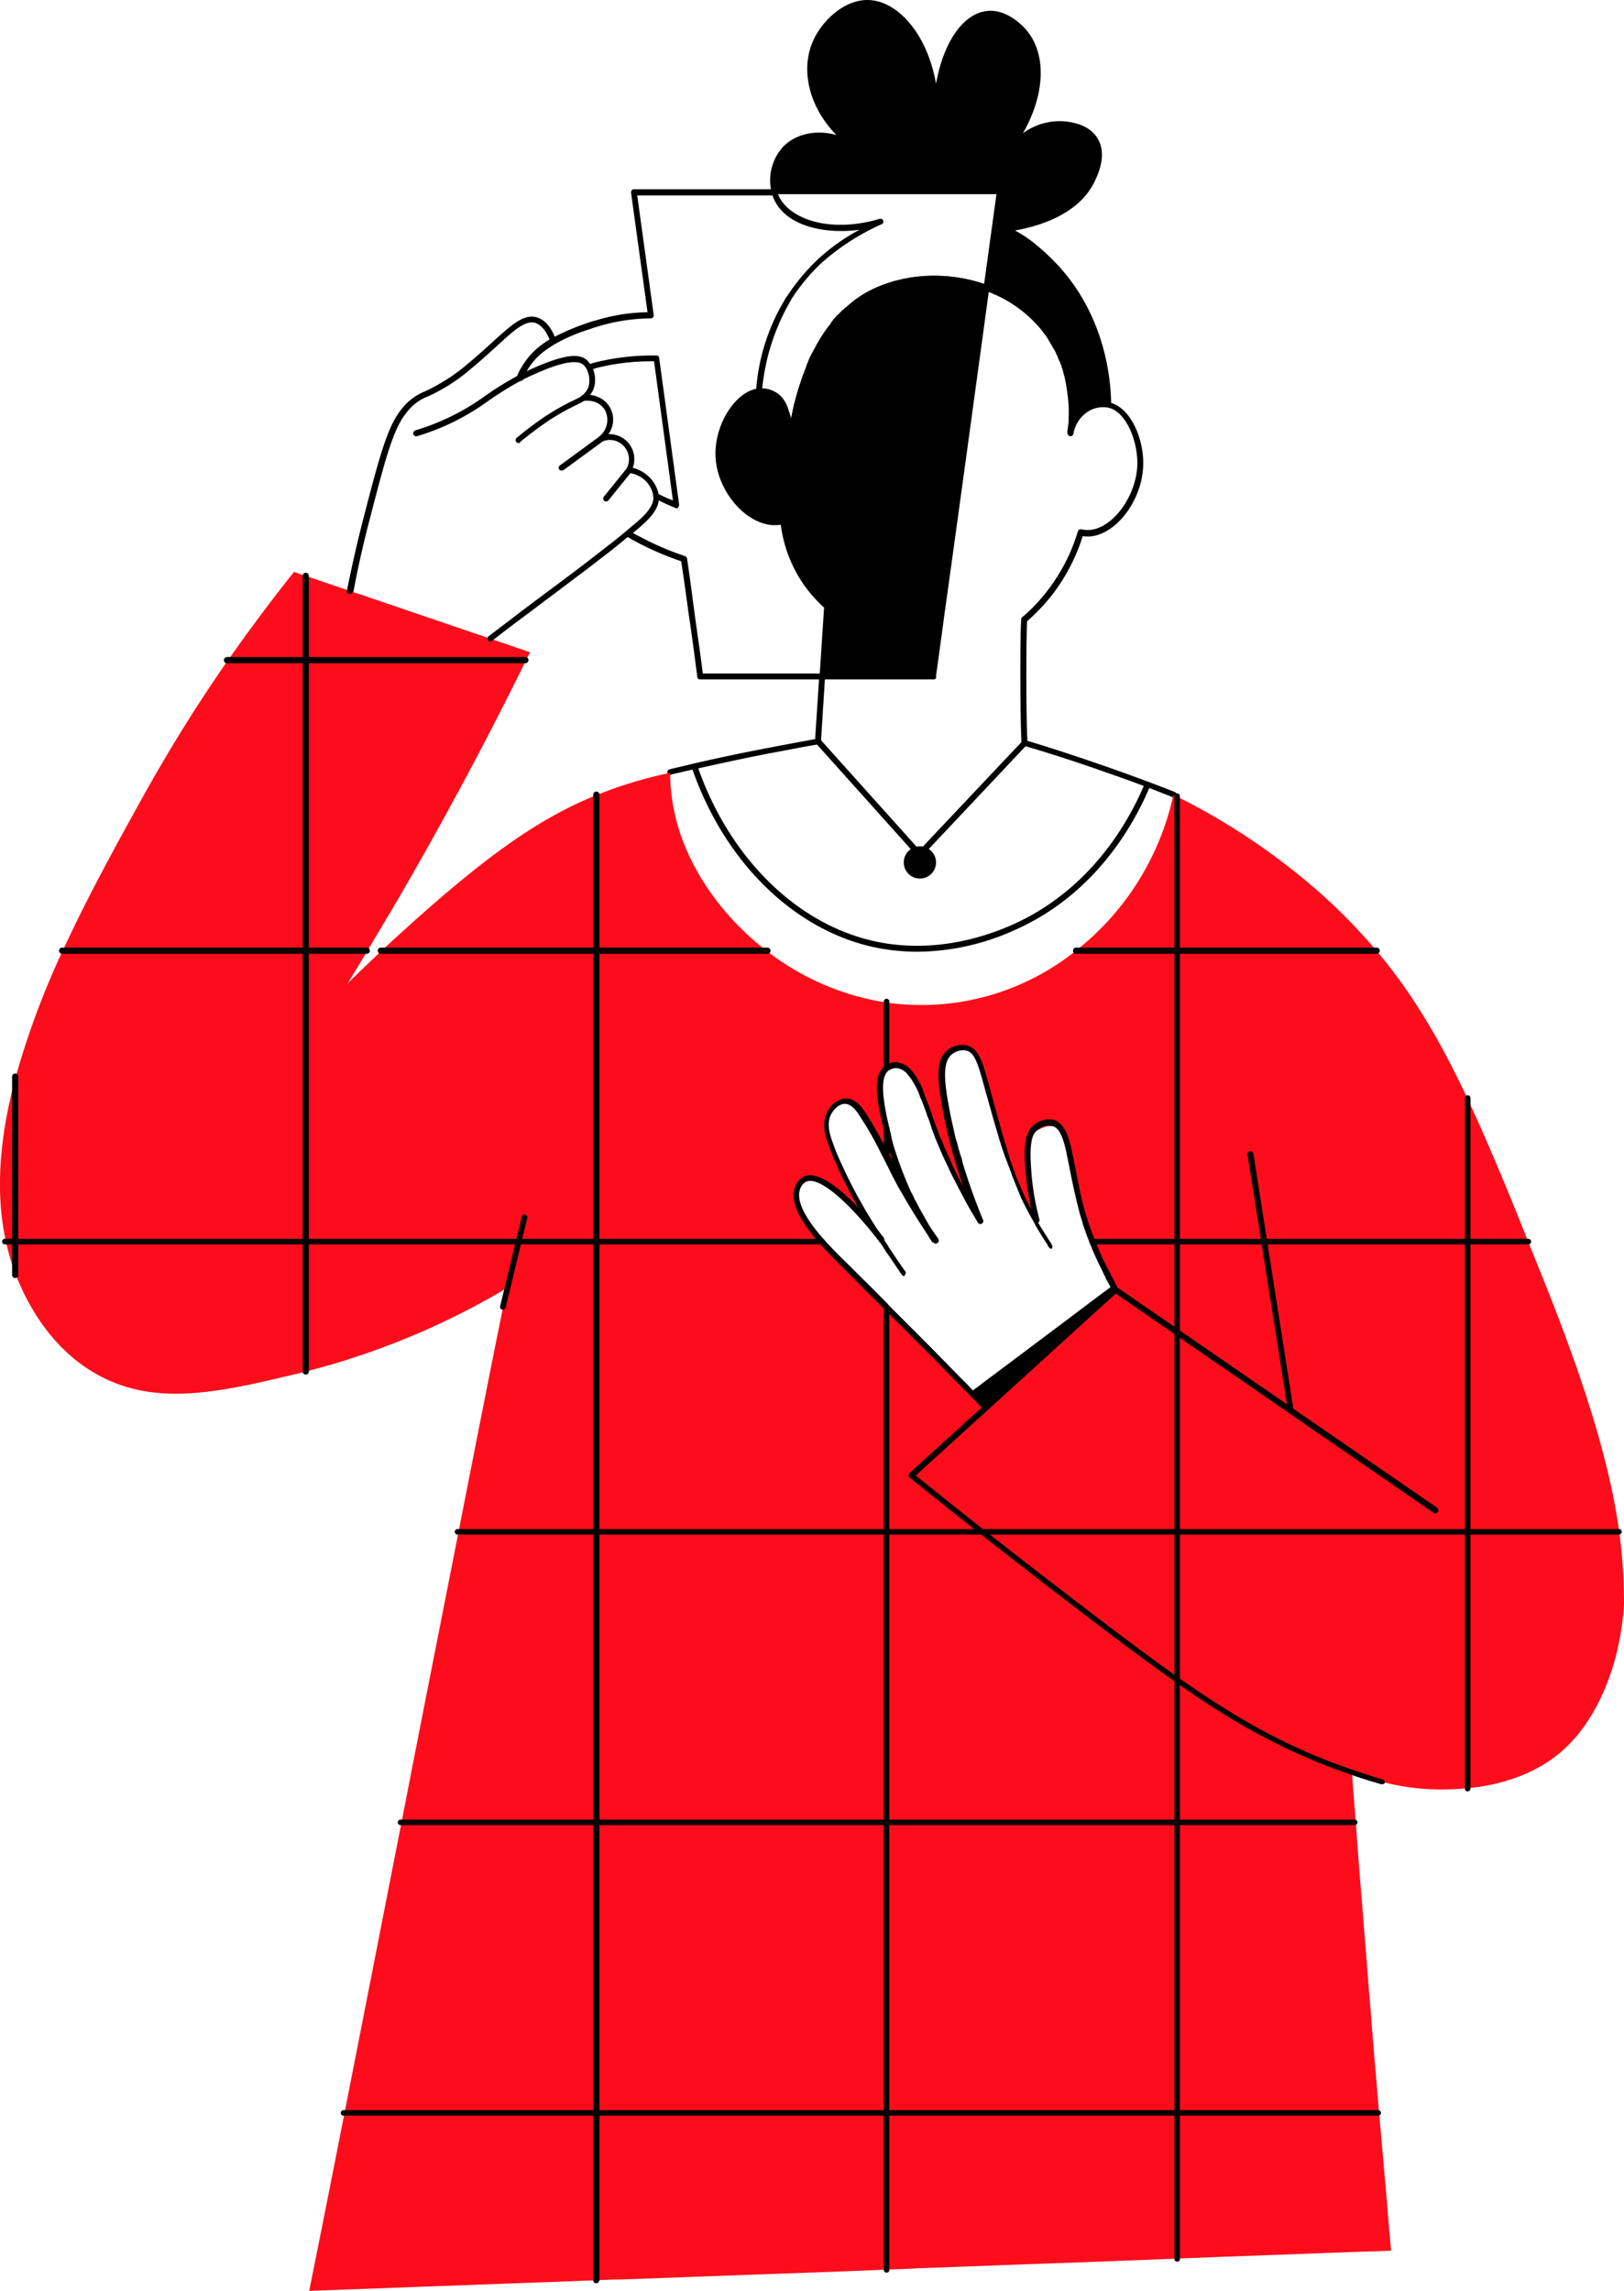 <?xml version="1.0" encoding="UTF-8"?> <svg xmlns="http://www.w3.org/2000/svg" id="general_1_" width="325.538" height="459.236" viewBox="0 0 325.538 459.236"> <g id="general_2_"> <path id="Контур_77009" data-name="Контур 77009" d="M424.257,153.149H399.746a.532.532,0,0,1-.551-.482l-.413-3.167c-.413-3.1-.826-6.265-1.308-9.364-.482-3.58-.964-7.092-1.515-10.672a60.476,60.476,0,0,1-8.95-3.856,18.962,18.962,0,0,1-2-1.17.6.6,0,0,1,.62-1.033,18.547,18.547,0,0,0,2,1.1,55.706,55.706,0,0,0,9.088,3.924.728.728,0,0,1,.413.482c.551,3.649,1.033,7.367,1.515,11.016.413,3.1.9,6.265,1.308,9.364l.344,2.685h23.96a.617.617,0,0,1,.62.62A.562.562,0,0,1,424.257,153.149Zm-29.192-34.287a.253.253,0,0,1-.207-.069c-1.446-.551-2.823-1.239-4.2-1.928a.57.57,0,0,1,.482-1.033,26.288,26.288,0,0,0,3.167,1.446L390.52,89.394A44.616,44.616,0,0,0,379.091,90.7c-.482.138-.9.275-1.308.413a.588.588,0,0,1-.413-1.1c.413-.138.9-.275,1.377-.413A47.742,47.742,0,0,1,391,88.223a.532.532,0,0,1,.551.482l3.993,29.4a.782.782,0,0,1-.207.551C395.34,118.793,395.2,118.861,395.064,118.861ZM363.531,93.387a.253.253,0,0,1-.207-.069.613.613,0,0,1-.344-.757,14.732,14.732,0,0,1,.689-1.515c.069-.069.069-.138.138-.207a14.92,14.92,0,0,1,4.544-5.026A13.358,13.358,0,0,1,370,84.781a45.654,45.654,0,0,1,7.229-3.1,13.877,13.877,0,0,1,1.583-.482,37.3,37.3,0,0,1,10.4-1.652l-3.3-23.96a.655.655,0,0,1,.138-.482.6.6,0,0,1,.413-.207h28.228a.62.62,0,1,1,0,1.239h-27.54l3.3,23.96a.655.655,0,0,1-.138.482.6.6,0,0,1-.413.207A37.24,37.24,0,0,0,379.16,82.44a11.862,11.862,0,0,0-1.446.482,34.873,34.873,0,0,0-7.092,3.029c-.551.344-1.1.689-1.584,1.033a12.94,12.94,0,0,0-4.2,4.682.253.253,0,0,0-.069.207c-.207.482-.413.9-.62,1.377C364.013,93.181,363.806,93.387,363.531,93.387Z" transform="translate(-259.414 -16.956)"></path> <g id="face_1_" transform="translate(133.778 55.267)"> <g id="Сгруппировать_84143" data-name="Сгруппировать 84143" transform="translate(9.645)"> <path id="Контур_77010" data-name="Контур 77010" d="M475.606,83.065c-2.961,21.688-5.921,43.444-8.95,65.132-.551,4.2-1.17,8.4-1.721,12.531H442.558c.275-4.682.62-9.364.9-14.045a25.01,25.01,0,0,1-4.613-5.37,26.593,26.593,0,0,1-4.131-11.636,8.69,8.69,0,0,1-2.065.207c-5.3-.275-10.741-6.678-10.947-13.288-.207-5.99,3.856-12.531,8.124-12.875a5.118,5.118,0,0,1,3.58,1.033,5.724,5.724,0,0,1,1.721,2.823,19.288,19.288,0,0,1,1.17,6.2,42.33,42.33,0,0,1,1.17-7.436,4.388,4.388,0,0,0,.138-.482c0-.069.069-.207.069-.275s.069-.138.069-.275c0-.069.069-.138.069-.207.138-.551.344-1.17.551-1.859a4.766,4.766,0,0,1,.207-.551c0-.138.069-.207.138-.344h0c0-.138.069-.207.138-.344.138-.413.275-.9.482-1.377,0-.069,0-.069.069-.138a4.732,4.732,0,0,0,.207-.551v-.069l.413-1.033v-.069c.069-.138.138-.344.207-.482a7.143,7.143,0,0,0,.275-.688,15.533,15.533,0,0,1,.757-1.515c.138-.275.275-.482.413-.757.207-.344.344-.688.551-1.033.206-.413.482-.757.688-1.17.069-.069.069-.138.138-.207a5.255,5.255,0,0,1,.551-.757c.275-.413.62-.826.964-1.308a2.914,2.914,0,0,0,.344-.482c.069-.069.069-.138.138-.138.138-.138.275-.344.413-.482.138-.207.344-.344.482-.551a4.155,4.155,0,0,1,.551-.551l.482-.482c.207-.207.413-.344.62-.551L448,87.2a2.7,2.7,0,0,1,.688-.551c.138-.138.344-.275.482-.413a8.768,8.768,0,0,1,1.308-.9l.62-.413C457.774,80.793,467.344,80.036,475.606,83.065Z" transform="translate(-421.139 -80.422)"></path> <path id="Контур_77011" data-name="Контур 77011" d="M464.685,160.987H442.309a.491.491,0,0,1-.413-.207.978.978,0,0,1-.138-.413l.9-13.77a27.657,27.657,0,0,1-4.544-5.3A27.279,27.279,0,0,1,433.978,130a12.185,12.185,0,0,1-1.584.069c-5.714-.344-11.291-7.092-11.5-13.908-.207-6.4,4.131-13.081,8.675-13.495a5.865,5.865,0,0,1,3.993,1.17,6.261,6.261,0,0,1,1.928,3.1,13.6,13.6,0,0,1,.551,1.79c.207-1.033.413-2,.62-2.961l.344-1.239c.138-.551.344-1.17.551-1.928l.207-.62a1.164,1.164,0,0,1,.138-.344h0c0-.069.069-.207.069-.275.138-.482.344-.964.482-1.446a.24.24,0,0,1,.069-.138l.069-.138c.069-.138.069-.275.138-.413.138-.344.275-.688.413-1.1v-.069a3.357,3.357,0,0,1,.207-.482l.275-.688a15.533,15.533,0,0,1,.757-1.515,7.51,7.51,0,0,1,.413-.757c.207-.344.344-.688.551-1.033.207-.413.482-.757.688-1.17,0-.069.069-.138.138-.207.138-.275.344-.482.482-.757l.069-.069a15.883,15.883,0,0,1,.964-1.308,2.092,2.092,0,0,0,.344-.482.24.24,0,0,0,.069-.138c.138-.207.275-.344.413-.551s.344-.344.482-.551a2.1,2.1,0,0,1,.551-.551l.482-.482a4.455,4.455,0,0,1,.62-.551,2.994,2.994,0,0,1,.482-.413c.207-.207.482-.413.689-.62.138-.138.344-.275.482-.413.413-.344.826-.62,1.308-.964l.62-.413c7.023-4.338,16.73-5.095,25.2-2a.493.493,0,0,1,.344.62c-2.961,21.688-5.921,43.444-8.95,65.132-.413,3.029-.826,6.128-1.239,9.157l-.482,3.374C465.236,160.711,464.961,160.987,464.685,160.987Zm-21.757-1.17H464.2l.413-2.892c.413-3.029.826-6.128,1.239-9.157l8.882-64.65c-7.918-2.754-17.212-1.928-23.684,2.065a6.35,6.35,0,0,1-.551.344c-.413.275-.826.62-1.239.9a2.094,2.094,0,0,1-.482.344c-.207.207-.482.344-.688.551a1.825,1.825,0,0,1-.413.344,4.454,4.454,0,0,1-.62.551l-.482.482a3.452,3.452,0,0,0-.482.551c-.138.207-.344.344-.482.551a2.994,2.994,0,0,0-.413.482l-.069.069-.069.069a1.235,1.235,0,0,0-.344.482c-.344.413-.62.826-.964,1.239-.207.275-.344.551-.482.757-.069.069-.069.138-.138.138a10.365,10.365,0,0,0-.688,1.17,6.88,6.88,0,0,0-.551.964c-.138.275-.275.482-.413.757-.275.482-.482,1.033-.757,1.515l-.275.62-.207.413-.069.138-.413,1.033a.979.979,0,0,0-.138.413l-.069.275c-.138.482-.344.9-.482,1.308v.069c0,.069-.069.138-.069.207v.069c-.069.138-.069.207-.138.344a4.755,4.755,0,0,1-.207.551c-.207.688-.413,1.308-.551,1.859l-.344,1.239a38.194,38.194,0,0,0-1.17,7.367.562.562,0,0,1-.62.551.543.543,0,0,1-.551-.551,18.872,18.872,0,0,0-1.1-5.99,5.358,5.358,0,0,0-1.584-2.616,4.921,4.921,0,0,0-3.167-.9c-3.924.344-7.78,6.541-7.642,12.255.207,6.128,5.37,12.462,10.4,12.737a5.661,5.661,0,0,0,1.859-.138.6.6,0,0,1,.482.069c.138.069.207.275.275.413a26.411,26.411,0,0,0,3.993,11.429,23.441,23.441,0,0,0,4.544,5.233.625.625,0,0,1,.207.482Z" transform="translate(-420.89 -80.061)"></path> </g> <path id="Контур_77012" data-name="Контур 77012" d="M540.39,196.1a.253.253,0,0,1-.207-.069c-4.338-1.721-8.675-3.374-12.944-4.819-5.577-2-11.291-3.856-16.937-5.508a.6.6,0,0,1-.413-.551c-.275-3.856-.344-21-.069-24.786a.6.6,0,0,1,.207-.413,32.519,32.519,0,0,0,4.544-4.682,36.5,36.5,0,0,0,6.61-12.531.611.611,0,0,1,.689-.413,6.165,6.165,0,0,0,1.584.138c4.682-.275,9.432-6.747,9.639-13.013.138-4.751-2.2-10.672-5.783-11.5a5.7,5.7,0,0,0-3.718.551,6.564,6.564,0,0,0-3.3,4.682.594.594,0,1,1-1.17-.207,8.054,8.054,0,0,1,3.924-5.439,6.653,6.653,0,0,1,4.544-.62c4.2,1.033,6.885,7.367,6.678,12.668-.207,6.954-5.439,13.839-10.741,14.183a9.227,9.227,0,0,1-1.377-.069,37.552,37.552,0,0,1-6.678,12.462,40.564,40.564,0,0,1-4.475,4.613c-.207,4.062-.207,19.553.069,23.96,5.508,1.652,11.085,3.511,16.593,5.439,4.269,1.515,8.606,3.1,12.944,4.819a.613.613,0,0,1,.344.757A.7.7,0,0,1,540.39,196.1Z" transform="translate(-438.892 -91.492)"></path> <path id="Контур_77013" data-name="Контур 77013" d="M407.445,216.248a.584.584,0,0,1-.551-.482.573.573,0,0,1,.413-.689c1.652-.413,3.236-.757,4.888-1.17,4.751-1.1,9.639-2.134,14.734-3.1,3.236-.62,6.472-1.239,9.57-1.79l.826-12.668a.586.586,0,1,1,1.17.069L437.67,209.5a.584.584,0,0,1-.482.551c-3.3.551-6.678,1.239-10.052,1.859-5.026.964-9.983,2.066-14.665,3.1-1.652.344-3.3.757-4.888,1.1C407.582,216.248,407.514,216.248,407.445,216.248Z" transform="translate(-406.881 -116.114)"></path> </g> <g id="hair_1_" transform="translate(151.527)"> <path id="Контур_77014" data-name="Контур 77014" d="M439.779,106.055h0a.662.662,0,0,1-.62-.551,18.871,18.871,0,0,0-1.1-5.99,5.358,5.358,0,0,0-1.583-2.616,4.921,4.921,0,0,0-3.167-.9,1.277,1.277,0,0,1-.482-.138.4.4,0,0,1-.138-.482A40.6,40.6,0,0,1,438.4,77.138l.069-.138a4.67,4.67,0,0,1,.413-.62,41.206,41.206,0,0,1,6.128-7.367,39.905,39.905,0,0,1,8.4-5.99c-7.367.964-14.94-.9-17.212-6.334a5.16,5.16,0,0,1-.344-1.1.426.426,0,0,1,.138-.482.625.625,0,0,1,.482-.207h45.234a.491.491,0,0,1,.413.207.581.581,0,0,1,.138.482L479.575,75a.465.465,0,0,1-.275.413.6.6,0,0,1-.482.069c-7.987-2.961-17.488-2.2-24.166,1.928a6.35,6.35,0,0,1-.551.344c-.413.275-.826.62-1.239.9a2.094,2.094,0,0,1-.482.344c-.207.207-.482.344-.688.551l-.413.413a4.155,4.155,0,0,0-.551.551l-.482.482a3.449,3.449,0,0,0-.482.551c-.138.207-.344.344-.482.551a2.994,2.994,0,0,0-.413.482l-.069.069-.069.069a1.235,1.235,0,0,0-.344.482c-.344.413-.62.826-.964,1.239a4.631,4.631,0,0,0-.482.757c-.069.069-.069.138-.138.138a10.366,10.366,0,0,0-.689,1.17c-.207.344-.413.689-.551.964s-.275.482-.413.757c-.275.482-.482,1.033-.757,1.515l-.275.62-.207.413-.069.138-.413,1.033c-.069.207-.138.275-.138.413l-.069.275c-.207.482-.344.9-.482,1.308v.069c0,.069-.069.138-.069.207v.069c-.069.138-.069.207-.138.344a4.744,4.744,0,0,1-.207.551c-.207.688-.413,1.308-.551,1.859l-.344,1.239a38.189,38.189,0,0,0-1.17,7.367C440.33,105.849,440.055,106.055,439.779,106.055Zm-5.852-11.223a5.828,5.828,0,0,1,3.3,1.17,6.261,6.261,0,0,1,1.928,3.1,13.6,13.6,0,0,1,.551,1.79c.207-1.033.413-2,.62-2.961l.344-1.239c.138-.551.344-1.17.551-1.928l.207-.62a1.163,1.163,0,0,1,.138-.344h0c0-.069.069-.207.069-.275.138-.482.344-.964.482-1.446,0-.069.069-.069.069-.138l.069-.138c.069-.138.069-.275.138-.413.138-.344.275-.689.413-1.1l.551.138-.551-.207a3.356,3.356,0,0,0,.207-.482l.275-.688a15.532,15.532,0,0,1,.757-1.515,7.51,7.51,0,0,1,.413-.757c.207-.344.344-.688.551-1.033.207-.413.482-.757.688-1.17,0-.069.069-.138.138-.207.207-.275.344-.551.551-.826a15.884,15.884,0,0,1,.964-1.308,2.092,2.092,0,0,0,.344-.482.24.24,0,0,0,.069-.138c.138-.207.275-.344.413-.551s.344-.344.482-.551a2.1,2.1,0,0,1,.551-.551l.482-.482a4.458,4.458,0,0,1,.62-.551,3,3,0,0,1,.482-.413,4.824,4.824,0,0,1,.688-.551c.138-.138.344-.275.482-.413.413-.344.826-.62,1.308-.964l.62-.413c6.885-4.2,16.18-5.095,24.511-2.272.826-5.99,1.652-12.049,2.479-18.039H437.094c0,.069.069.138.069.207,2,4.682,10.121,7.78,20.311,4.751a.568.568,0,0,1,.689.344.557.557,0,0,1-.344.757A46.628,46.628,0,0,0,445.7,69.772a38.337,38.337,0,0,0-5.921,7.16c-.138.275-.275.482-.344.62l-.069.138A43.211,43.211,0,0,0,433.927,94.833Z" transform="translate(-432.661 -16.956)"></path> <g id="Сгруппировать_84144" data-name="Сгруппировать 84144" transform="translate(2.842)"> <path id="Контур_77015" data-name="Контур 77015" d="M505.077,81.284a6.217,6.217,0,0,0-4.131.62A7.563,7.563,0,0,0,497.3,86.93c0-.207.069-.413.069-.62a.873.873,0,0,1,.069-.413,1.172,1.172,0,0,1,.069-.482c0-.275.069-.551.069-.826v-.62a28.217,28.217,0,0,0-.275-5.164c0-.138-.069-.344-.069-.482v-.207c0-.138-.069-.275-.069-.413-.069-.275-.069-.551-.138-.826-.069-.207-.069-.413-.138-.688-.069-.207-.069-.413-.138-.62-.069-.275-.138-.482-.207-.757a1.62,1.62,0,0,1-.138-.551l-.207-.62a3.353,3.353,0,0,0-.275-.757,4.74,4.74,0,0,0-.275-.688c-.069-.207-.207-.482-.275-.688a2.446,2.446,0,0,0-.275-.62.24.24,0,0,0-.069-.138c-.069-.207-.207-.344-.275-.551V70.13a6.4,6.4,0,0,1-.344-.688h0a2.788,2.788,0,0,1-.344-.62c-.138-.275-.344-.551-.482-.826a2.092,2.092,0,0,0-.344-.482l-.069-.069a2.416,2.416,0,0,1-.344-.551,7.211,7.211,0,0,0-.551-.757,25.231,25.231,0,0,0-11.429-8.124L483.527,38.6H438.293a9.635,9.635,0,0,1,2.272-8.606c3.1-3.1,8.813-3.58,13.7-.482-7.986-5.37-10.809-14.39-7.849-21C448.207,4.516,452.545.661,456.951.8c6.4.275,13.357,9.088,13.426,22.445C470.652,11.539,475.4,3.69,480.635,3c4.131-.551,7.5,3.58,7.711,3.856,4.269,5.37,3.167,15.147-3.649,23.822.826-.964,5.233-6.128,11.291-5.577.964.069,4.751.413,6.4,3.167,1.721,2.961,0,6.747-.62,7.987-3.856,8.193-15.56,9.57-17.419,9.777a30.134,30.134,0,0,1,5.439,3.3s1.308,1.1,2.685,2.341C504.6,63.039,505.077,78.186,505.077,81.284Z" transform="translate(-437.183 -0.103)"></path> <path id="Контур_77016" data-name="Контур 77016" d="M497.522,86.754l-1.17-.207V86.41c0-.138.069-.275.069-.482l.069-.413a1.172,1.172,0,0,1,.069-.482c0-.275.069-.551.069-.826v-.62a25.04,25.04,0,0,0-.275-5.095v-.069a.621.621,0,0,0-.069-.344v-.207a2.434,2.434,0,0,0-.069-.413c-.069-.275-.069-.551-.138-.826-.069-.207-.069-.413-.138-.688-.069-.207-.069-.413-.138-.62-.069-.275-.138-.482-.207-.757-.069-.207-.069-.344-.138-.551l-.207-.62a3.355,3.355,0,0,0-.275-.757,2.446,2.446,0,0,0-.275-.62,7.151,7.151,0,0,1-.275-.688,1.384,1.384,0,0,0-.275-.551l-.069-.207a2.062,2.062,0,0,0-.275-.551l-.069-.069c-.069-.207-.207-.344-.275-.551l-.069-.069h0l-.069-.138c-.069-.138-.207-.344-.275-.482-.138-.275-.344-.551-.482-.826a1.441,1.441,0,0,0-.275-.413l-.069-.138a3.819,3.819,0,0,0-.413-.551c-.207-.275-.344-.482-.551-.757a25.5,25.5,0,0,0-11.223-7.918l-.413-.138.069-.482c.826-6.265,1.721-12.531,2.547-18.8H437.209l-.138-.413a10.007,10.007,0,0,1,2.41-9.157c2.547-2.547,6.61-3.374,10.6-2.272-5.37-5.439-7.367-13.013-4.613-19C447.33,3.79,451.805-.41,456.625-.2,462.2,0,468.261,6.337,470.051,16.6,471.5,8.4,475.352,2.62,480.172,2c4.338-.551,7.849,3.58,8.193,4.062,3.924,4.888,3.442,12.875-.9,20.448a12.407,12.407,0,0,1,8.124-2.41c4.2.344,6.059,2.065,6.885,3.511,1.928,3.236,0,7.229-.62,8.537-3.236,6.816-11.636,9.088-15.973,9.846a24.923,24.923,0,0,1,3.856,2.547s1.377,1.1,2.685,2.341c11.36,10.6,12.668,24.442,12.737,29.95v.757l-.757-.207a5.7,5.7,0,0,0-3.718.551A7.473,7.473,0,0,0,497.522,86.754Zm-2.961-17.763c.069.207.207.344.275.551a.067.067,0,0,0,.069.069,4.054,4.054,0,0,0,.275.551l.069.138c.069.207.207.413.275.62s.207.482.275.688.207.482.275.688c.069.275.207.551.275.757l.207.62a1.62,1.62,0,0,1,.138.551c.069.275.138.551.207.757a2.011,2.011,0,0,1,.138.62c.069.207.069.482.138.688a3.457,3.457,0,0,1,.138.826c0,.138.069.275.069.413v.207c0,.138.069.207.069.344v.069a38.071,38.071,0,0,1,.275,4.888,7.09,7.09,0,0,1,6.334-2.961c-.138-5.715-1.79-18.521-12.393-28.366-1.308-1.239-2.616-2.272-2.616-2.272a32.107,32.107,0,0,0-5.3-3.236l-1.239-.62c-.551,3.856-1.033,7.711-1.584,11.567a26.53,26.53,0,0,1,11.291,8.124l.62.826c.138.138.207.344.344.482h0l.138.207c.069.138.207.275.275.413.207.275.344.551.551.826a3.843,3.843,0,0,0,.344.551l.138.138ZM438.173,37.664h45.441l-.069.688c-.344,2.341-.62,4.682-.964,7.023l1.377-.138c3.1-.344,13.426-1.928,16.937-9.432.551-1.17,2.272-4.751.689-7.436-.964-1.652-2.961-2.685-5.921-2.892-5.577-.482-9.708,3.993-10.809,5.37l-.9-.757c6.4-8.262,7.918-17.763,3.649-23.134-.138-.138-3.374-4.131-7.16-3.649-5.3.688-9.432,9.088-9.708,19.622h-1.17c-.069-10.327-5.3-21.55-12.875-21.894-4.338-.069-8.4,3.718-10.121,7.436-2.961,6.541.207,15.285,7.436,20.242l-.62.964c-4.475-2.823-9.914-2.685-12.944.413A8.869,8.869,0,0,0,438.173,37.664Z" transform="translate(-436.788 0.211)"></path> </g> </g> <g id="tshirt_1_" transform="translate(0 114.642)"> <path id="Контур_77017" data-name="Контур 77017" d="M537.151,358.735c-1.721-12.737-6.4-28.642-15.009-50.123-1.1-2.754-2.2-5.439-3.236-8.055-4.406-11.085-8.331-20.448-12.186-28.71-5.508-11.7-11.016-21.068-18.176-29.537a112.8,112.8,0,0,0-10.19-10.6,132.21,132.21,0,0,0-29.881-20.38,6.4,6.4,0,0,1-.688-.344,54.393,54.393,0,0,1-19.622,31.327,49.533,49.533,0,0,1-37.867,10.327A51.89,51.89,0,0,1,366.4,242.379c-8.95-6.816-15.422-16.18-18.039-25.474a38.163,38.163,0,0,1-1.446-10.327,90.023,90.023,0,0,0-9.708,2.616c-1.721.551-3.443,1.239-5.095,1.859-11.154,4.544-21.137,11.567-35.94,24.717-2.272,2.065-4.682,4.2-7.16,6.541-2.2,2.065-4.406,4.2-6.747,6.472,1.308-2.134,2.616-4.269,3.924-6.472,1.928-3.236,3.856-6.472,5.852-9.846,9.777-16.8,18.383-32.979,25.956-48.4l.826-1.652-7.849-2.685h0c-9.364-3.167-18.727-6.4-28.16-9.57-2.961-1.033-5.921-2-8.882-3.029-.826-.275-1.652-.551-2.41-.826-4.957,6.2-9.364,12.186-13.288,17.763-7.16,10.259-12.531,19.347-16.524,26.438-5.3,9.57-11.36,20.448-16.593,31.809a163.625,163.625,0,0,0-9.364,25.13c-3.1,11.429-4.269,22.72-2,33.048a47.267,47.267,0,0,0,2,6.747c.482,1.239,1.033,2.41,1.584,3.649,1.584,3.1,5.715,11.223,14.6,16.249,11.636,6.541,24.235,3.718,39.8,0,.688-.138,1.446-.344,2.2-.551a152.58,152.58,0,0,0,40.277-16.73c-.138.757-.413,2-.757,3.718h0c-1.584,7.642-4.888,24.373-8.95,45.1-3.443,17.557-7.5,37.936-11.429,58.247-4.062,20.655-8.055,41.1-11.429,58.247-3.029,15.491-5.577,28.16-7.092,35.733.62,0,1.308-.069,1.928-.069,10.052-.344,20.1-.757,30.156-1.1,8.537-.344,17.075-.62,25.612-.964,1.515-.069,3.029-.138,4.475-.138,10.052-.344,20.1-.757,30.156-1.1,7.849-.275,15.767-.551,23.615-.9,2.2-.069,4.338-.138,6.541-.275,10.052-.344,20.1-.757,30.156-1.1l21.55-.826c2.823-.138,5.715-.207,8.537-.344,10.052-.344,20.1-.757,30.156-1.1l3.993-.138c-.275-2.961-.551-5.921-.757-8.813-.551-6.334-1.1-12.6-1.652-18.865-.344-3.718-.62-7.5-.964-11.223-.207-2.547-.413-5.164-.62-7.78-.207-2.823-.482-5.577-.688-8.4-.344-4.682-.757-9.295-1.1-13.977-.482-5.646-.9-11.223-1.308-16.868-.275-3.374-.551-6.747-.757-10.121a40.644,40.644,0,0,0,3.924,1.446,45.631,45.631,0,0,0,13.632,2.134,52.535,52.535,0,0,0,5.921-.275,37.994,37.994,0,0,0,10.6-2.547,28.949,28.949,0,0,0,6.885-3.924c.138-.138.275-.207.413-.344,1.721-1.377,8.124-6.816,11.5-19.553a59.135,59.135,0,0,0,1.652-10.259A105.385,105.385,0,0,0,537.151,358.735ZM372.6,289.748a2.788,2.788,0,0,1,1.377-1.584c4.338-2.134,14.114,10.465,15.354,12.118l-.826-1.239a95.959,95.959,0,0,1-8.537-15.835c-.413-.964-.757-2-1.1-3.029-.344-1.1-1.033-3.3-.069-5.3.62-1.17,1.859-2.479,3.3-2.479,1.721,0,2.961,2,3.718,3.167a75.648,75.648,0,0,1,4.2,7.573,1.726,1.726,0,0,0,.275.482c.964,1.928,1.859,3.856,3.029,6.059,0,0,1.377,2.616,3.443,5.852.964,1.515,2.134,3.236,3.3,4.888-.344-.551-.757-1.17-1.239-2a2.993,2.993,0,0,1-.275-.482c-.551-.9-1.1-1.928-1.79-3.1-.344-.688-.757-1.446-1.17-2.272-.069-.138-.138-.207-.207-.344-.207-.413-.413-.826-.551-1.17-.138-.207-.207-.482-.344-.688-.964-2.134-1.928-4.544-2.823-7.16-.138-.413-.275-.9-.413-1.377a3.882,3.882,0,0,0-.275-.826,1.62,1.62,0,0,1-.138-.551c-.069-.138-.069-.344-.138-.482-.069-.207-.138-.482-.207-.689a2.01,2.01,0,0,1-.138-.62c-.069-.207-.069-.413-.138-.62h0v-.069a44.824,44.824,0,0,1-1.17-6.059c-.344-2.685-.207-5.026,1.17-6.2h0c.069-.069.069-.069.138-.069s.069-.069.138-.069.069-.069.138-.069c.069-.069.207-.069.275-.138.069,0,.207-.069.275-.069s.069,0,.138-.069h1.1a4.055,4.055,0,0,1,2.754,1.79c.344.413.62.9.964,1.377.069.138.138.207.207.344s.138.207.207.344c.138.275.275.551.413.9.069.138.138.207.138.344.069.069.069.207.138.275,0,.069.069.138.069.207l.207.413a.978.978,0,0,1,.138.413c.413,1.033.826,2.134,1.239,3.236a1,1,0,0,1,.138.482c.207.62.413,1.17.62,1.79l.413,1.033c.138.344.275.757.413,1.17s.344.826.482,1.308c.069.207.138.344.207.551.275.757.62,1.515.964,2.272s.688,1.515,1.033,2.341a6.373,6.373,0,0,0,.344.689,3.69,3.69,0,0,1,.344.757c.413.757.757,1.584,1.239,2.41.207.413.482.9.689,1.308.62,1.1,1.239,2.272,1.928,3.442a6.055,6.055,0,0,1,.413.689c.275.482.62.964.9,1.515a122.986,122.986,0,0,1-4.2-11.636,8.326,8.326,0,0,1-.344-1.239c0-.069-.069-.138-.069-.207-.138-.413-.207-.757-.344-1.17-.138-.551-.275-1.033-.413-1.584-.138-.413-.207-.826-.344-1.239-.069-.344-.138-.62-.207-.964s-.138-.62-.207-.964l-.413-1.859c-1.239-6.4-2.065-11.016.413-13.013a4.015,4.015,0,0,1,3.374-.826c2.754.689,3.1,4.82,6.4,16.042l.413,1.446c.138.482.275.964.413,1.377.138.482.275.9.413,1.377s.275.9.413,1.377a1.276,1.276,0,0,1,.138.482l.62,1.652c.138.275.207.62.344.9a4.212,4.212,0,0,0,.344.826c.275.62.482,1.239.757,1.859a2.153,2.153,0,0,0,.344.689c0,.069.069.138.069.207.069.207.207.413.275.62a6.706,6.706,0,0,1,.344.757c.138.344.344.689.551,1.1.964,2,2.2,4.131,2.341,4.338h0a52.989,52.989,0,0,1-1.721-11.291c-.069-.826-.069-1.515-.069-2.134.069-2.823.551-4.2,1.584-5.095.138-.069.275-.207.413-.275.069-.069.138-.069.275-.138.069,0,.069-.069.138-.069s.069-.069.138-.069c.069-.069.207-.069.275-.138a.414.414,0,0,1,.275-.069c.069,0,.069,0,.138-.069s.069,0,.138-.069c.138,0,.207-.069.344-.069a.414.414,0,0,0,.275-.069h.964a2.447,2.447,0,0,1,.62.275c.069.069.207.138.275.207s.138.138.207.138l.138.138.069.069.069.069c.069.069.138.138.138.207.069.069.069.138.138.138.069.069.138.207.207.275a.523.523,0,0,1,.138.275,1.5,1.5,0,0,0,.207.344,7.143,7.143,0,0,1,.275.688l.069.275c.069.138.069.207.138.344,0,.069,0,.138.069.138,0,.069,0,.138.069.138,0,.069.069.207.069.275a4.449,4.449,0,0,0,.275.9c0,.069.069.207.069.275a2.985,2.985,0,0,0,.069.344c0,.138.069.275.069.413.689,3.1,1.239,7.023,2.41,11.291a19.011,19.011,0,0,0,.551,1.859c.069.138.069.275.138.413.069.275.207.62.275.9.069.138.069.207.138.344.207.62.413,1.239.689,1.859.069.207.138.344.207.551.069.069.069.207.138.275.482,1.308,1.1,2.754,1.79,4.2l.826,1.652c0,.069.069.069.069.138.138.344.344.688.482.964h0a11.13,11.13,0,0,0,.689,1.239,2.154,2.154,0,0,1,.344.688h0l.207.413v.069l-1.584,1.377h-.069l-1.928,1.721-5.37,4.957L409.779,333.4c-.826-.9-1.652-1.721-2.479-2.547l-.069-.069a11.432,11.432,0,0,1-.9-.964c-3.167-3.236-6.128-6.265-8.882-9.019l-.275-.275-.275-.275-.413-.413-.413-.413-.9-.9-1.446-1.446-1.583-1.584-.62-.62-1.17-1.17-.344-.344-4.475-4.475-.482-.482a3.181,3.181,0,0,1-.482-.482c-.689-.689-1.308-1.308-2-1.928-.482-.482-1.033-1.033-1.584-1.515l-.344-.344-.344-.344c-.757-.826-1.583-1.652-2.41-2.547a6.205,6.205,0,0,1-.62-.689l-.069-.069h0c-.138-.138-.207-.275-.344-.344-.275-.344-.551-.62-.826-.964-.138-.138-.275-.344-.413-.482a.95.95,0,0,1-.207-.275,1.5,1.5,0,0,0-.275-.344,1.5,1.5,0,0,0-.275-.344l-.826-1.239a1.5,1.5,0,0,0-.207-.344,8.727,8.727,0,0,1-.826-1.584c-.069-.138-.069-.207-.138-.344-.069-.207-.207-.413-.275-.62-.069-.138-.069-.207-.138-.344,0-.069-.069-.207-.069-.275a.749.749,0,0,1-.069-.344V292.5a1.906,1.906,0,0,1-.069-.62v-.413A4.252,4.252,0,0,1,372.6,289.748Zm-98.731-28.16-11.5,17.694c3.787-5.577,7.642-11.36,11.5-17.281,2.754-4.2,5.439-8.537,8.193-12.944Z" transform="translate(-212.577 -166.3)" fill="#fd0d1b"></path> <path id="Контур_77018" data-name="Контур 77018" d="M601.2,419.849a.621.621,0,0,1-.344-.069l-64.168-44.27a.592.592,0,0,1,.688-.964l64.168,44.2a.572.572,0,0,1,.138.826A.52.52,0,0,1,601.2,419.849Z" transform="translate(-313.457 -231.131)"></path> <path id="Контур_77019" data-name="Контур 77019" d="M571.975,474.19h-.138c-2.066-.62-4.2-1.239-6.265-2-18.452-6.334-31.051-15.285-48.126-28.16-13.563-10.259-27.058-20.793-40.139-31.327a.6.6,0,0,1-.207-.413.744.744,0,0,1,.207-.482l40.9-37.179a.586.586,0,1,1,.757.9l-40.415,36.766c12.875,10.4,26.232,20.793,39.589,30.914,17.006,12.806,29.537,21.757,47.782,28.022,2.065.688,4.131,1.377,6.2,2a.594.594,0,0,1,.413.757A.831.831,0,0,1,571.975,474.19Z" transform="translate(-294.977 -231.15)"></path> <path id="Контур_77020" data-name="Контур 77020" d="M584.469,387.6a.532.532,0,0,1-.551-.482l-8.124-51.431a.594.594,0,0,1,1.17-.207l8.055,51.431a.567.567,0,0,1-.482.689Z" transform="translate(-325.716 -218.844)"></path> <path id="Контур_77021" data-name="Контур 77021" d="M358.743,372.464h-.138a.553.553,0,0,1-.413-.689l4.338-17.97a.568.568,0,0,1,1.1.275l-4.338,17.97A.524.524,0,0,1,358.743,372.464Z" transform="translate(-257.931 -224.574)"></path> <path id="Контур_77022" data-name="Контур 77022" d="M459.146,259.841a42.905,42.905,0,0,1-7.918-.757c-16.455-3.236-30.707-17.075-37.248-36.146a.588.588,0,1,1,1.1-.413c6.4,18.658,20.311,32.222,36.353,35.389,5.921,1.17,15.422,1.515,26.714-3.442,15.835-7.023,23.478-20.793,26.645-28.366a.588.588,0,0,1,1.1.413c-3.236,7.78-11.016,21.825-27.2,28.986A47.917,47.917,0,0,1,459.146,259.841Z" transform="translate(-275.301 -183.693)"></path> <g id="pattern_1_" transform="translate(0.429 0.207)"> <path id="Контур_77023" data-name="Контур 77023" d="M216.72,353.366a.607.607,0,0,1-.62-.551v-39.8a.62.62,0,1,1,1.239,0v39.726A.617.617,0,0,1,216.72,353.366Z" transform="translate(-214.103 -212.017)"></path> <path id="Контур_77024" data-name="Контур 77024" d="M301.32,327.3a.607.607,0,0,1-.62-.551V167.22a.62.62,0,1,1,1.239,0V326.676A.617.617,0,0,1,301.32,327.3Z" transform="translate(-240.456 -166.6)"></path> <path id="Контур_77025" data-name="Контур 77025" d="M385.92,529.315a.607.607,0,0,1-.62-.551V230.92a.62.62,0,1,1,1.239,0V528.7A.727.727,0,0,1,385.92,529.315Z" transform="translate(-266.809 -186.443)"></path> <path id="Контур_77026" data-name="Контур 77026" d="M470.451,304.99a.562.562,0,0,1-.551-.62V291.22a.555.555,0,1,1,1.1,0v13.15A.527.527,0,0,1,470.451,304.99Z" transform="translate(-293.163 -205.226)"></path> <path id="Контур_77027" data-name="Контур 77027" d="M470.451,334.485a.543.543,0,0,1-.551-.551V328.22a.607.607,0,0,1,.551-.62.592.592,0,0,1,.551.551v5.715A.5.5,0,0,1,470.451,334.485Z" transform="translate(-293.163 -216.752)"></path> <path id="Контур_77028" data-name="Контур 77028" d="M470.451,573.657a.543.543,0,0,1-.551-.551V380.051a.543.543,0,0,1,.551-.551.592.592,0,0,1,.551.551V573.037A.527.527,0,0,1,470.451,573.657Z" transform="translate(-293.163 -232.919)"></path> <path id="Контур_77029" data-name="Контур 77029" d="M555.051,525.133a.543.543,0,0,1-.551-.551V231.42a.555.555,0,1,1,1.1,0V524.582C555.67,524.927,555.4,525.133,555.051,525.133Z" transform="translate(-319.516 -186.598)"></path> <path id="Контур_77030" data-name="Контур 77030" d="M639.651,458.259a.543.543,0,0,1-.551-.551V319.32a.555.555,0,1,1,1.1,0V457.639A.607.607,0,0,1,639.651,458.259Z" transform="translate(-345.869 -213.979)"></path> <path id="Контур_77031" data-name="Контур 77031" d="M519.727,615.3H312.42a.555.555,0,1,1,0-1.1H519.727a.551.551,0,1,1,0,1.1Z" transform="translate(-243.914 -306.028)"></path> <path id="Контур_77032" data-name="Контур 77032" d="M520.216,530.7H329.02a.555.555,0,1,1,0-1.1h191.2a.543.543,0,0,1,.551.551A.592.592,0,0,1,520.216,530.7Z" transform="translate(-249.085 -279.675)"></path> <path id="Контур_77033" data-name="Контур 77033" d="M578.4,446.1H345.62a.555.555,0,1,1,0-1.1H578.4a.551.551,0,0,1,0,1.1Z" transform="translate(-254.256 -253.322)"></path> <path id="Контур_77034" data-name="Контур 77034" d="M377.476,361.6H213.82a.555.555,0,1,1,0-1.1H377.476a.555.555,0,1,1,0,1.1Z" transform="translate(-213.2 -227)"></path> <path id="Контур_77035" data-name="Контур 77035" d="M617.759,361.6H530.251a.543.543,0,0,1-.551-.551.592.592,0,0,1,.551-.551h87.508a.551.551,0,0,1,0,1.1Z" transform="translate(-311.79 -227)"></path> <path id="Контур_77036" data-name="Контур 77036" d="M585.932,276.939H525.551a.562.562,0,0,1-.551-.62.607.607,0,0,1,.551-.62h60.381a.624.624,0,0,1,0,1.239Z" transform="translate(-310.326 -200.585)"></path> <path id="Контур_77037" data-name="Контур 77037" d="M400.745,276.939H323.22a.62.62,0,1,1,0-1.239h77.456a.617.617,0,0,1,.62.62A.607.607,0,0,1,400.745,276.939Z" transform="translate(-247.278 -200.585)"></path> <path id="Контур_77038" data-name="Контур 77038" d="M291.489,276.939H230.42a.62.62,0,1,1,0-1.239h61.07a.62.62,0,0,1,0,1.239Z" transform="translate(-218.371 -200.585)"></path> <path id="Контур_77039" data-name="Контур 77039" d="M338.181,192.339H278.42a.62.62,0,1,1,0-1.239h59.762a.62.62,0,1,1,0,1.239Z" transform="translate(-233.323 -174.232)"></path> </g> </g> <g id="hand_r_1_" transform="translate(159.065 209.462)"> <path id="Контур_77040" data-name="Контур 77040" d="M502.869,344.9c-.275,0-.551-.344-.689-.551a.253.253,0,0,1-.069-.207,1.441,1.441,0,0,0-.275-.413c-.62-.964-1.652-2.616-2.341-3.856v-.069h0c-.344-.551-1.446-2.547-2.341-4.338-.138-.344-.344-.688-.482-1.033v-.069a4.212,4.212,0,0,1-.344-.826l-.275-.62c0-.069-.069-.138-.069-.207-.069-.207-.207-.482-.275-.689-.275-.62-.482-1.239-.757-1.859l-.069-.275a4.744,4.744,0,0,0-.207-.551c-.138-.275-.207-.62-.344-.9-.207-.482-.344-.964-.551-1.446l-.275-.689a10.922,10.922,0,0,0-.482-1.377l-.413-1.377a7.519,7.519,0,0,1-.344-1.17l-.069-.207c-.138-.482-.275-.9-.413-1.377-.826-2.754-1.446-5.164-2-7.023-1.584-5.783-2.2-8.193-3.993-8.606a3.523,3.523,0,0,0-2.892.757c-2.2,1.79-1.308,6.747-.207,12.462l.413,1.859c.069.344.138.62.207.9.069.344.138.62.207.964a8.32,8.32,0,0,0,.344,1.239c.138.413.207.826.344,1.239l.069.344c.138.344.207.757.344,1.1,0,.069.069.138.069.207a7.262,7.262,0,0,1,.344,1.308,122.079,122.079,0,0,0,4.131,11.567.579.579,0,0,1-.275.757.554.554,0,0,1-.757-.207l-.9-1.515c-.138-.207-.275-.482-.413-.688-.689-1.17-1.308-2.341-1.928-3.511-.207-.413-.482-.9-.688-1.308-.413-.826-.826-1.652-1.239-2.41l-.689-1.446c-.344-.826-.757-1.584-1.1-2.341s-.689-1.584-.964-2.272l-.069-.138a1.163,1.163,0,0,1-.138-.344l-.069-.138c-.138-.413-.344-.757-.482-1.17s-.275-.757-.413-1.17a6.056,6.056,0,0,1-.344-1.033c-.207-.62-.413-1.239-.689-1.859a1,1,0,0,1-.138-.482c-.413-1.033-.757-2.134-1.239-3.167a1.163,1.163,0,0,1-.138-.344v-.069c-.069-.138-.069-.207-.138-.344a.253.253,0,0,1-.069-.207l-.275-.62-.413-.826c-.069-.138-.138-.207-.207-.344s-.138-.207-.207-.344a7.155,7.155,0,0,0-.9-1.308,3.516,3.516,0,0,0-2.341-1.584,2.56,2.56,0,0,0-1.652.482h-.069c-1.033.826-1.308,2.685-.964,5.646a48.338,48.338,0,0,0,1.17,5.99v.138c.069.207.069.344.138.551a2.01,2.01,0,0,1,.138.62v.069a2.011,2.011,0,0,1,.138.62c.069.138.069.344.138.482,0,.138.069.207.069.344l.069.207c.069.275.138.482.207.757l.069.207.413,1.239a75.186,75.186,0,0,0,2.754,7.092,3.216,3.216,0,0,0,.344.688c.207.413.413.826.551,1.17l.207.344c.413.757.757,1.515,1.17,2.2.551.964,1.1,1.928,1.721,3.1l.275.482c.482.757.9,1.446,1.239,1.928l-.482.344-.482.344.482-.344-.551.275c-.344-.482-.757-1.17-1.239-2l-.275-.482c-.689-1.1-1.239-2.134-1.79-3.1-.413-.689-.757-1.446-1.17-2.272l-.207-.344a9.754,9.754,0,0,1-.551-1.239c-.138-.207-.207-.482-.344-.689a62.658,62.658,0,0,1-2.823-7.229l-.413-1.239-.069-.207c-.069-.275-.138-.482-.207-.757l-.069-.207c0-.138-.069-.207-.069-.344a4.382,4.382,0,0,1-.138-.482,2.01,2.01,0,0,1-.138-.62v-.069a2.036,2.036,0,0,1-.138-.689c-.069-.207-.069-.413-.138-.62h0c-.482-2.065-.964-4.2-1.239-6.128-.413-3.442,0-5.577,1.446-6.678h0l.069-.069a3.343,3.343,0,0,1,2.41-.689,4.651,4.651,0,0,1,3.167,2,7.547,7.547,0,0,1,.964,1.446c.069.138.138.207.207.344a1.5,1.5,0,0,1,.207.344c.138.275.275.551.413.9l.275.689c0,.069.069.138.069.207.069.069.069.207.138.344v.069a.979.979,0,0,1,.138.413c.413,1.033.826,2.134,1.239,3.236a1,1,0,0,1,.138.482c.207.62.413,1.17.62,1.79l.413,1.033c.138.344.275.757.413,1.17a7.65,7.65,0,0,0,.482,1.1l.069.138a1.163,1.163,0,0,1,.138.344l.069.138c.275.757.62,1.515.964,2.272s.688,1.515,1.033,2.341l.688,1.446c.413.757.757,1.584,1.239,2.41a.067.067,0,0,0,.069.069c-.482-1.446-.964-2.892-1.377-4.338a8.325,8.325,0,0,1-.344-1.239c0-.069-.069-.138-.069-.207-.138-.413-.207-.757-.344-1.17l-.069-.344c-.138-.413-.207-.826-.344-1.239s-.207-.826-.344-1.239c-.069-.344-.138-.62-.207-.964-.069-.275-.138-.62-.207-.964l-.413-1.859c-1.17-6.334-2.134-11.36.62-13.563a4.558,4.558,0,0,1,3.924-.964c2.41.62,3.167,3.167,4.819,9.432.551,2,1.17,4.269,1.928,6.954l.413,1.446.069.275c.138.413.207.757.344,1.17l.413,1.377c.138.482.275.9.413,1.308l.207.689c.138.482.344.964.482,1.446.138.275.207.62.344.9a4.746,4.746,0,0,0,.207.551l.069.275a13.973,13.973,0,0,0,.757,1.79,7.143,7.143,0,0,0,.275.688l.344.826a8.076,8.076,0,0,0,.344.757v.069c.138.344.344.689.482.964.9,1.79,2,3.787,2.272,4.338v.069c.688,1.239,1.721,2.823,2.341,3.787.688,1.1.826,1.377.344,1.721C503.076,344.834,503.007,344.9,502.869,344.9Z" transform="translate(-451.169 -304.019)"></path> <path id="Контур_77041" data-name="Контур 77041" d="M468.548,355.2a.52.52,0,0,1-.482-.275c-1.17-1.721-2.272-3.374-3.3-4.819l-.138-.275-.826-1.239a.949.949,0,0,1-.206-.275c-.207-.275-.413-.62-.62-.9l-.207-.344a96.71,96.71,0,0,1-8.537-15.973c-.413-1.033-.826-2.065-1.1-3.029-.344-1.033-1.17-3.442,0-5.715a4.664,4.664,0,0,1,3.787-2.754h.069c2.134.069,3.443,2.272,4.2,3.442a85.812,85.812,0,0,1,4.2,7.573,1.725,1.725,0,0,0,.275.482l.688,1.377c.757,1.446,1.446,2.961,2.341,4.613,0,0,1.446,2.616,3.443,5.783,1.1,1.721,2.2,3.374,3.236,4.819.069.069.069.069.069.138a.554.554,0,0,1-.207.757.572.572,0,0,1-.826-.138l-.069-.069h0c-1.1-1.446-2.2-3.1-3.3-4.888-2.065-3.236-3.443-5.852-3.511-5.852-.9-1.652-1.652-3.167-2.41-4.682l-.689-1.377a1.726,1.726,0,0,0-.275-.482,64.694,64.694,0,0,0-4.2-7.5c-.62-1.033-1.79-2.892-3.236-2.892-1.1-.069-2.272,1.033-2.823,2.134-.9,1.79-.207,3.924.069,4.819.344.964.688,2,1.1,2.961a99.516,99.516,0,0,0,8.469,15.767l.207.344c.207.275.413.62.62.9a.358.358,0,0,1,.138.275l.826,1.239.138.275c1.033,1.515,2.065,3.1,3.3,4.819a.572.572,0,0,1-.138.826C468.755,355.127,468.617,355.2,468.548,355.2Z" transform="translate(-446.385 -308.872)"></path> <path id="Контур_77042" data-name="Контур 77042" d="M481.677,383.593a.6.6,0,0,1-.413-.207c-.757-.757-1.515-1.515-2.2-2.272l-.275-.275-.069-.069-.069-.069-.9-.9c-3.167-3.236-6.128-6.265-8.882-9.019l-1.377-1.377-.9-.9-1.446-1.446-3.374-3.374-.138-.138-.207-.207c-1.584-1.584-3.1-3.029-4.475-4.475l-.482-.482-.413-.413-.826-.826L454,355.915l-.138-.138c-1.515-1.515-3.374-3.374-5.095-5.3-4.338-4.957-5.921-8.675-4.819-11.36a3.875,3.875,0,0,1,1.652-1.928c4.544-2.2,13.495,8.813,16.111,12.255a.592.592,0,0,1-.964.688c-5.3-6.885-11.842-13.288-14.665-11.911a2.579,2.579,0,0,0-1.1,1.308c-.9,2.2.62,5.577,4.613,10.121,1.721,1.928,3.58,3.787,5.095,5.233l.138.138,1.239,1.239.826.826.413.413.482.482c1.446,1.377,2.892,2.892,4.475,4.475l.207.207.069.138,3.374,3.374,1.446,1.446.9.9,1.377,1.377c2.754,2.754,5.646,5.783,8.882,9.019l.9.964.069.069.275.275,1.859,1.859,24.3-21.343.069-.069,1.239-1.1h0V359.5l-.344-.689c-.207-.413-.482-.826-.688-1.239h0V357.5c-.138-.344-.344-.689-.482-.964a.213.213,0,0,0-.069-.138c-.275-.62-.551-1.17-.826-1.721-.688-1.446-1.308-2.823-1.859-4.269l-.207-.551c-.069-.138-.069-.207-.138-.344-.275-.62-.482-1.308-.689-1.928,0-.069-.069-.138-.069-.207l-.069-.138a5.076,5.076,0,0,1-.275-.964l-.138-.413c-.207-.689-.413-1.308-.551-1.928-.757-2.892-1.308-5.577-1.79-7.987-.207-1.17-.482-2.341-.688-3.374,0-.138-.069-.275-.069-.413-.757-3.374-1.584-4.888-2.892-5.164a3.628,3.628,0,0,0-2.892.826c-.964.757-1.308,2.134-1.377,4.613,0,.62,0,1.308.069,2.134a52.763,52.763,0,0,0,1.721,11.223h0v.138a.543.543,0,0,1-.551.551A.532.532,0,0,1,491.8,346a59.754,59.754,0,0,1-1.79-11.429c-.069-.9-.069-1.584-.069-2.2.069-2.892.551-4.475,1.79-5.508a4.728,4.728,0,0,1,3.924-1.1c2.065.551,2.961,2.823,3.718,6.059,0,.138.069.275.069.413.207,1.033.482,2.2.689,3.374.482,2.41.964,5.095,1.721,7.918.138.551.344,1.17.551,1.859l.138.413c.069.275.207.62.275.9l.069.138c0,.069.069.138.069.207.207.62.413,1.239.688,1.859.069.138.069.207.138.344l.207.551c.551,1.377,1.1,2.754,1.79,4.2l.826,1.652.069.069c.207.413.344.689.551,1.033v.069c.207.413.413.757.62,1.17l.344.689h0l.207.413a.067.067,0,0,0,.069.069.534.534,0,0,1-.138.689l-1.584,1.377h0l-.069.069-24.786,21.757C481.952,383.524,481.814,383.593,481.677,383.593Z" transform="translate(-443.609 -310.763)"></path> <path id="Контур_77043" data-name="Контур 77043" d="M524.186,374.857h0c-.551.482-1.1.964-1.584,1.446h-.069l-1.859,1.721c-1.1,1.033-2.2,2.065-3.374,3.1h0c-.757.688-1.515,1.446-2.341,2.134-5.577,5.095-11.154,10.259-16.73,15.354l-.069-.069c-.62-.62-1.17-1.239-1.79-1.859-.344-.413-.757-.757-1.1-1.17l-.069-.069,19.829-14.872c1.1-.826,2.272-1.721,3.374-2.547,1.721-1.308,3.511-2.616,5.233-3.924a1.5,1.5,0,0,0,.275.344h0C523.979,374.582,524.117,374.72,524.186,374.857Z" transform="translate(-459.679 -325.849)"></path> </g> <g id="neclace_1_" transform="translate(163.456 148.094)"> <path id="Контур_77044" data-name="Контур 77044" d="M470.788,238.649h0a.491.491,0,0,1-.413-.207L450.133,215.86a.586.586,0,1,1,.9-.757l19.829,22.1,20.655-21.894a.584.584,0,0,1,.826.826L471.27,238.511A1,1,0,0,1,470.788,238.649Z" transform="translate(-449.986 -214.886)"></path> <circle id="Эллипс_1684" data-name="Эллипс 1684" cx="3.236" cy="3.236" r="3.236" transform="translate(17.704 21.56)"></circle> </g> <g id="hand_l_1_" transform="translate(69.541 63.475)"> <path id="Контур_77045" data-name="Контур 77045" d="M354.029,120.9a.744.744,0,0,1-.482-.207.562.562,0,0,1,.069-.826,66.109,66.109,0,0,1,6.059-4.544l.344-.207a45.775,45.775,0,0,1,4.957-2.754,6.371,6.371,0,0,0,.688-.344,4.316,4.316,0,0,0,2.341-2.341,5.037,5.037,0,0,0-.344-3.58,3.088,3.088,0,0,0-.689-.9,2.79,2.79,0,0,0-.62-.344c-1.308-.482-3.856,0-7.5,1.515-2.272.964-3.3,1.446-4.475,2.065a66.294,66.294,0,0,0-7.091,4.475l-.207.138a46.88,46.88,0,0,1-13.426,6.472.624.624,0,0,1-.757-.413.657.657,0,0,1,.413-.757,46.277,46.277,0,0,0,13.081-6.265l.207-.138a62.741,62.741,0,0,1,7.229-4.544c1.17-.62,2.272-1.17,4.544-2.134,4.062-1.652,6.678-2.2,8.331-1.584a2.7,2.7,0,0,1,.964.551,5.936,5.936,0,0,1,.964,1.239,5.569,5.569,0,0,1,.413,4.544,5.468,5.468,0,0,1-2.892,2.961,6.369,6.369,0,0,1-.689.344,49,49,0,0,0-4.819,2.685l-.138.069c-.069.069-.138.069-.207.138-1.928,1.308-3.993,2.823-5.99,4.475C354.3,120.9,354.167,120.9,354.029,120.9Z" transform="translate(-319.591 -95.552)"></path> <path id="Контур_77046" data-name="Контур 77046" d="M355.12,164.21a.617.617,0,0,1-.62-.62.58.58,0,0,1,.275-.482c1.17-.9,3.1-2.341,5.508-4.2,2.892-2.2,5.577-4.2,7.987-5.99,2.961-2.2,5.508-4.131,7.711-5.852,2.754-2.134,4.819-3.718,6.334-5.026.275-.207.551-.482.9-.757,2-1.652,4.819-3.924,4.544-6.265a5.563,5.563,0,0,0-4.957-4.613.436.436,0,0,1-.413-.344.754.754,0,0,1,0-.551,3.842,3.842,0,0,0-.62-4.544,3.792,3.792,0,0,0-4.338-.826.652.652,0,0,1-.757-.207.629.629,0,0,1,.138-.757,4.274,4.274,0,0,0,1.17-5.508,4.176,4.176,0,0,0-1.79-1.446,5.053,5.053,0,0,0-2.272-.275.594.594,0,1,1-.207-1.17,5.536,5.536,0,0,1,2.823.344,4.9,4.9,0,0,1,2.2,7.5,5.007,5.007,0,0,1,4.888,6.747,7.211,7.211,0,0,1,3.924,2.547,6.585,6.585,0,0,1,1.308,3.029c.344,2.961-2.754,5.439-4.957,7.3a7.79,7.79,0,0,1-.9.688c-1.584,1.308-3.58,2.961-6.4,5.095-2.2,1.721-4.819,3.649-7.711,5.852-2.41,1.79-5.026,3.787-7.987,5.99-2.41,1.79-4.338,3.3-5.508,4.2A.275.275,0,0,1,355.12,164.21Z" transform="translate(-326.327 -99.067)"></path> <path id="Контур_77047" data-name="Контур 77047" d="M314.214,147.556h-.138a.567.567,0,0,1-.482-.688c.964-4.819,2.065-9.708,3.3-14.458,3.167-12.255,4.819-18.452,7.642-21.894a11.453,11.453,0,0,1,4.751-3.58,37.2,37.2,0,0,0,8.537-5.508c2-1.652,3.649-3.167,5.164-4.544,3.649-3.3,6.059-5.508,8.675-4.751,1.584.482,2.892,1.928,3.787,4.406a.588.588,0,1,1-1.1.413c-.757-2.065-1.79-3.3-3.029-3.718-2-.551-4.2,1.446-7.573,4.544-1.515,1.377-3.167,2.892-5.164,4.544a35.785,35.785,0,0,1-8.744,5.646,9.612,9.612,0,0,0-4.338,3.3c-2.685,3.236-4.338,9.708-7.367,21.412-1.239,4.682-2.341,9.57-3.236,14.39C314.7,147.35,314.489,147.556,314.214,147.556Z" transform="translate(-313.581 -91.983)"></path> <path id="Контур_77048" data-name="Контур 77048" d="M375.828,133.724a.625.625,0,0,1-.482-.207.572.572,0,0,1,.138-.826l7.711-5.646a.592.592,0,1,1,.689.964l-7.711,5.646A2.984,2.984,0,0,1,375.828,133.724Z" transform="translate(-332.783 -102.868)"></path> <path id="Контур_77049" data-name="Контур 77049" d="M388.746,142.681a.526.526,0,0,1-.344-.138.562.562,0,0,1-.069-.826L392.946,136a.586.586,0,1,1,.9.757l-4.613,5.715A.625.625,0,0,1,388.746,142.681Z" transform="translate(-336.82 -105.628)"></path> </g> </g> </svg> 